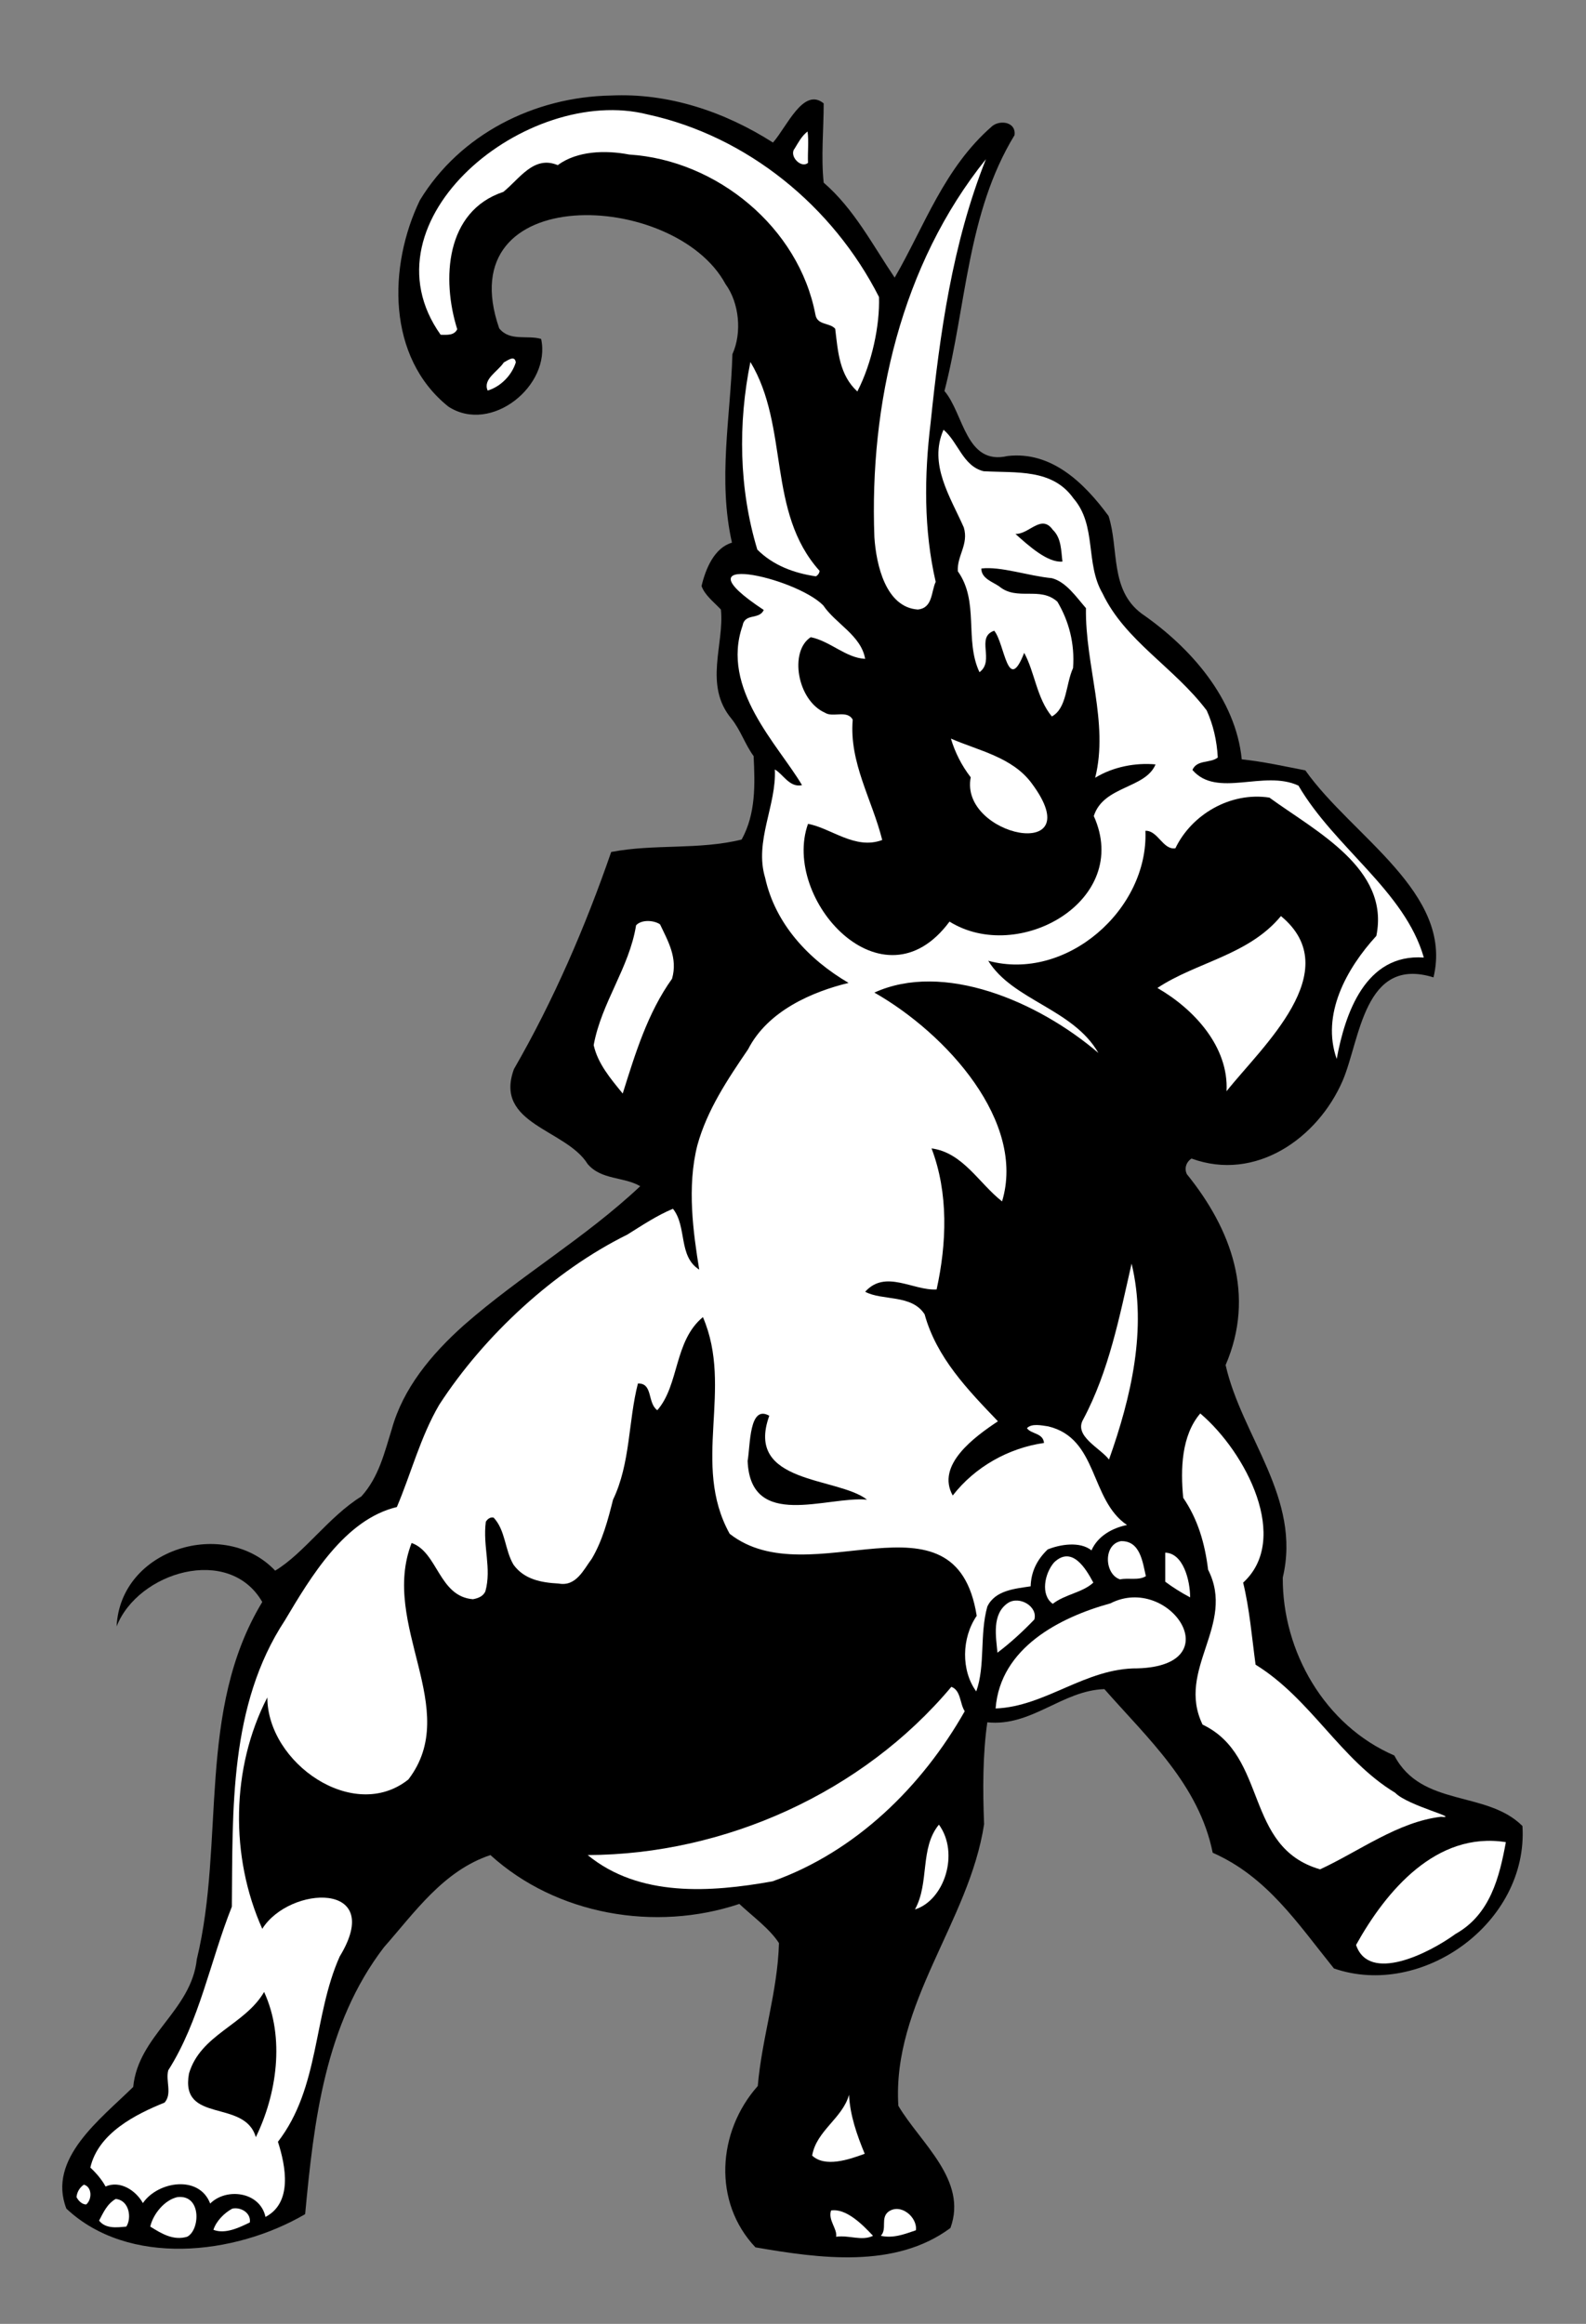 <?xml version="1.0" encoding="UTF-8" standalone="no"?>
<svg
   xmlns:dc="http://purl.org/dc/elements/1.1/"
   xmlns:cc="http://creativecommons.org/ns#"
   xmlns:rdf="http://www.w3.org/1999/02/22-rdf-syntax-ns#"
   xmlns:svg="http://www.w3.org/2000/svg"
   xmlns="http://www.w3.org/2000/svg"
   viewBox="0 0 458.667 672"
   height="672"
   width="458.667"
   xml:space="preserve"
   id="svg2"
   version="1.1"><rect x="0" y="0" width="458.667" height="672" fill="#808080" stroke="none"/><defs
     id="defs6" /><g
     transform="matrix(1.333,0,0,-1.333,0,672)"
     id="g10"><g
       transform="scale(0.1)"
       id="g12"><path
         id="path14"
         style="fill:#000000;fill-opacity:1;fill-rule:nonzero;stroke:none"
         d="m 1677,4732 c 30,34 66,121 110,85 0,-57 -6,-116 0,-172 66,-57 106,-135 154,-206 65,112 107,238 212,329 18,14 52,8 48,-20 -103,-169 -104,-369 -152,-555 42,-49 46,-162 137,-141 95,11 166,-58 219,-130 23,-71 2,-160 72,-212 107,-74 204,-185 217,-316 47,-5 92,-15 138,-24 101,-143 322,-266 278,-449 -151,47 -159,-135 -197,-224 -54,-125 -189,-220 -328,-169 -12,-8 -16,-22 -10,-34 97,-120 149,-263 84,-414 35,-155 165,-289 124,-461 -1,-160 91,-321 242,-386 59,-113 200,-75 278,-153 13,-210 -218,-375 -409,-309 -79,98 -145,199 -263,251 -30,148 -141,248 -235,355 -92,-3 -158,-82 -254,-72 -10,-69 -10,-147 -7,-221 -32,-211 -200,-389 -186,-611 48,-81 151,-161 113,-265 -120,-89 -284,-66 -423,-42 -93,98 -83,251 5,350 9,105 43,204 46,310 -20,31 -56,57 -86,85 -182,-61 -397,-24 -540,106 C 962,983 900,893 833,817 705,650 681,440 662,238 508,148 278,124 144,250 c -42,108 74,194 145,264 11,112 126,165 138,277 62,256 -1,539 142,775 -72,125 -270,65 -316,-53 8,169 234,237 344,121 62,37 116,117 187,161 38,42 50,95 66,146 24,87 84,161 157,226 122,107 263,189 382,301 -36,21 -84,13 -114,48 -47,76 -204,86 -160,206 86,149 155,309 211,471 93,18 190,4 283,27 31,56 29,120 26,181 -19,26 -28,56 -48,81 -61,73 -15,162 -23,237 -15,16 -35,31 -42,51 9,38 28,83 66,94 -31,137 -3,273 1,409 21,46 15,111 -15,152 -110,204 -602,224 -491,-96 23,-29 61,-14 91,-23 22,-101 -108,-207 -201,-147 -134,107 -131,305 -62,448 87,143 248,224 414,227 125,6 247,-35 352,-102" /><path
         id="path16"
         style="fill:#ffffff;fill-opacity:1;fill-rule:nonzero;stroke:none"
         d="m 1907,4397 c 2,-61 -15,-143 -47,-205 -39,36 -42,86 -48,136 -12,14 -39,7 -43,31 -36,189 -214,335 -404,347 -52,10 -113,8 -155,-23 -52,22 -83,-30 -118,-58 -126,-42 -134,-190 -100,-298 -7,-14 -22,-12 -36,-12 -177,249 188,544 449,478 216,-47 402,-199 502,-396" /><path
         id="path18"
         style="fill:#ffffff;fill-opacity:1;fill-rule:nonzero;stroke:none"
         d="m 1753,4688 c -15,-13 -42,15 -29,31 8,13 15,27 28,37 3,-21 0,-45 1,-68" /><path
         id="path20"
         style="fill:#ffffff;fill-opacity:1;fill-rule:nonzero;stroke:none"
         d="m 2139,4696 c -73,-183 -100,-379 -120,-572 -14,-115 -15,-232 11,-345 -10,-21 -6,-57 -39,-60 -69,5 -90,96 -94,157 -11,289 58,591 242,820" /><path
         id="path22"
         style="fill:#ffffff;fill-opacity:1;fill-rule:nonzero;stroke:none"
         d="m 1119,4255 c -9,-29 -34,-53 -61,-61 -11,25 22,41 35,61 8,4 24,17 26,0" /><path
         id="path24"
         style="fill:#ffffff;fill-opacity:1;fill-rule:nonzero;stroke:none"
         d="m 1778,3803 c 0,-5 -4,-10 -8,-12 -48,7 -93,24 -127,58 -40,132 -42,274 -15,407 85,-141 35,-325 150,-453" /><path
         id="path26"
         style="fill:#ffffff;fill-opacity:1;fill-rule:nonzero;stroke:none"
         d="m 2134,4019 c 71,-4 149,6 195,-59 51,-59 25,-141 63,-206 49,-103 155,-160 226,-254 14,-31 22,-65 24,-102 -16,-13 -45,-4 -55,-27 53,-62 155,1 230,-34 79,-135 231,-229 272,-373 -127,9 -171,-122 -189,-220 -34,96 21,196 86,267 30,146 -132,227 -232,300 -85,13 -169,-37 -204,-110 -27,-4 -38,39 -65,38 7,-171 -172,-328 -341,-282 53,-86 184,-104 239,-200 -132,113 -337,199 -486,131 158,-90 329,-281 277,-453 -50,39 -85,106 -153,115 37,-97 33,-206 11,-306 -51,-3 -111,44 -155,-5 37,-20 101,-5 129,-49 26,-94 93,-163 159,-232 -51,-34 -135,-95 -98,-161 48,62 121,103 198,114 -2,22 -28,19 -37,32 10,11 32,6 46,4 109,-26 90,-159 171,-214 -30,-6 -63,-23 -77,-55 -25,20 -68,13 -95,2 -24,-23 -36,-49 -37,-80 -32,-5 -77,-8 -94,-44 -17,-61 -4,-128 -24,-184 -33,45 -32,116 1,164 -46,289 -362,41 -536,178 -84,152 9,314 -58,470 -63,-52 -51,-147 -99,-202 -22,16 -9,59 -42,58 -21,-81 -16,-173 -54,-252 -11,-44 -23,-89 -46,-128 -18,-24 -34,-61 -72,-54 -38,2 -75,9 -98,41 -19,32 -17,74 -43,102 -8,2 -14,-4 -17,-9 -7,-53 13,-101 -1,-151 -5,-11 -16,-15 -27,-17 -74,6 -76,102 -133,122 -69,-178 110,-360 -7,-513 -119,-95 -306,36 -306,178 -79,-153 -81,-346 -11,-502 59,94 268,104 168,-60 -58,-130 -43,-284 -134,-402 17,-53 32,-132 -27,-163 -12,55 -85,64 -120,29 -24,63 -114,48 -146,1 -15,27 -49,50 -81,36 -8,15 -21,30 -33,41 17,75 99,116 161,141 17,19 2,47 8,70 68,107 91,237 138,355 2,210 -6,437 115,621 56,94 130,219 243,246 31,73 51,152 92,222 98,151 250,291 408,369 32,20 65,42 99,56 31,-39 11,-103 57,-132 -13,80 -27,180 -4,270 21,76 65,142 110,208 43,84 140,125 218,144 -87,51 -159,128 -181,228 -24,79 25,158 21,235 18,-10 32,-40 59,-34 -52,88 -177,209 -129,346 5,28 36,12 46,34 -197,130 68,72 129,10 27,-40 82,-65 91,-116 -42,2 -75,38 -118,47 -47,-30 -30,-137 31,-164 17,-11 48,7 60,-15 -8,-93 42,-173 64,-261 -59,-22 -111,26 -161,35 -58,-163 162,-408 307,-212 149,-93 396,45 313,229 21,66 112,59 134,112 -43,4 -92,-5 -131,-29 30,119 -22,244 -20,368 -21,24 -43,57 -74,65 -52,5 -110,26 -153,21 0,-22 25,-29 39,-39 39,-32 88,1 126,-33 25,-42 38,-91 34,-144 -16,-35 -13,-87 -46,-105 -33,40 -37,96 -60,138 -36,-92 -42,20 -65,48 -41,-14 2,-65 -32,-90 -33,70 0,153 -47,219 -2,34 24,58 13,95 -29,66 -77,137 -44,212 32,-27 42,-79 87,-90" /><path
         id="path28"
         style="fill:#000000;fill-opacity:1;fill-rule:nonzero;stroke:none"
         d="m 2284,3892 c 19,-18 18,-46 21,-69 -32,-3 -73,34 -102,60 30,-1 56,44 81,9" /><path
         id="path30"
         style="fill:#ffffff;fill-opacity:1;fill-rule:nonzero;stroke:none"
         d="m 2239,3341 c 128,-173 -158,-114 -133,14 -20,26 -34,54 -43,84 59,-26 134,-40 176,-98" /><path
         id="path32"
         style="fill:#ffffff;fill-opacity:1;fill-rule:nonzero;stroke:none"
         d="m 2661,2674 c 5,96 -70,178 -150,224 84,56 198,71 268,156 144,-119 -42,-284 -118,-380" /><path
         id="path34"
         style="fill:#ffffff;fill-opacity:1;fill-rule:nonzero;stroke:none"
         d="m 1432,3036 c 17,-36 39,-73 26,-118 -53,-74 -80,-163 -107,-249 -27,33 -54,65 -63,105 17,93 77,167 92,260 12,13 39,11 52,2" /><path
         id="path36"
         style="fill:#ffffff;fill-opacity:1;fill-rule:nonzero;stroke:none"
         d="m 2406,1875 c -19,25 -77,51 -56,87 56,105 79,224 105,338 34,-141 -1,-290 -49,-425" /><path
         id="path38"
         style="fill:#000000;fill-opacity:1;fill-rule:nonzero;stroke:none"
         d="m 1669,1970 c -54,-149 148,-132 212,-182 -87,8 -253,-67 -259,84 6,34 3,123 47,98" /><path
         id="path40"
         style="fill:#ffffff;fill-opacity:1;fill-rule:nonzero;stroke:none"
         d="m 2697,1608 c 14,-57 19,-119 27,-178 120,-74 184,-206 303,-278 27,-28 144,-56 99,-52 -93,-11 -176,-74 -262,-114 -166,48 -112,246 -255,314 -58,120 73,216 12,336 -7,57 -22,109 -54,156 -6,62 -4,135 37,183 100,-85 196,-273 93,-367" /><path
         id="path42"
         style="fill:#ffffff;fill-opacity:1;fill-rule:nonzero;stroke:none"
         d="m 2486,1622 c -16,-10 -38,-3 -56,-7 -34,11 -37,76 2,83 42,1 47,-46 54,-76" /><path
         id="path44"
         style="fill:#ffffff;fill-opacity:1;fill-rule:nonzero;stroke:none"
         d="m 2582,1576 c -19,10 -38,22 -54,34 v 63 c 39,-1 54,-60 54,-97" /><path
         id="path46"
         style="fill:#ffffff;fill-opacity:1;fill-rule:nonzero;stroke:none"
         d="m 2372,1608 c -24,-22 -61,-25 -88,-46 -27,19 -18,66 3,90 39,37 69,-14 85,-44" /><path
         id="path48"
         style="fill:#ffffff;fill-opacity:1;fill-rule:nonzero;stroke:none"
         d="m 2244,1528 c -25,-26 -51,-50 -80,-72 -3,34 -13,84 23,108 25,16 65,-8 57,-36" /><path
         id="path50"
         style="fill:#ffffff;fill-opacity:1;fill-rule:nonzero;stroke:none"
         d="m 2468,1422 c -113,1 -200,-83 -308,-87 10,132 140,198 249,228 127,65 263,-135 59,-141" /><path
         id="path52"
         style="fill:#ffffff;fill-opacity:1;fill-rule:nonzero;stroke:none"
         d="m 2093,1329 c -93,-164 -237,-305 -417,-369 -134,-24 -289,-35 -401,57 298,1 597,136 789,365 21,-8 18,-36 29,-53" /><path
         id="path54"
         style="fill:#ffffff;fill-opacity:1;fill-rule:nonzero;stroke:none"
         d="m 1985,899 c 32,58 10,133 52,184 45,-62 12,-164 -52,-184" /><path
         id="path56"
         style="fill:#ffffff;fill-opacity:1;fill-rule:nonzero;stroke:none"
         d="m 3267,1045 c -14,-76 -34,-157 -109,-199 -59,-43 -188,-107 -216,-24 65,117 174,247 325,223" /><path
         id="path58"
         style="fill:#000000;fill-opacity:1;fill-rule:nonzero;stroke:none"
         d="m 555,405 c -24,84 -165,28 -145,138 25,85 121,105 163,177 46,-100 27,-223 -18,-315" /><path
         id="path60"
         style="fill:#ffffff;fill-opacity:1;fill-rule:nonzero;stroke:none"
         d="m 1876,369 c -35,-13 -86,-30 -114,-4 9,54 66,81 80,132 2,-44 17,-87 34,-128" /><path
         id="path62"
         style="fill:#ffffff;fill-opacity:1;fill-rule:nonzero;stroke:none"
         d="m 187,259 c -9,0 -17,8 -21,16 1,11 7,21 16,27 18,-5 18,-32 5,-43" /><path
         id="path64"
         style="fill:#ffffff;fill-opacity:1;fill-rule:nonzero;stroke:none"
         d="m 406,189 c -30,-9 -56,7 -80,22 6,27 31,58 59,64 53,6 49,-72 21,-86" /><path
         id="path66"
         style="fill:#ffffff;fill-opacity:1;fill-rule:nonzero;stroke:none"
         d="m 274,211 c -21,-2 -45,-5 -59,13 9,17 17,36 36,47 30,-3 35,-42 23,-60" /><path
         id="path68"
         style="fill:#ffffff;fill-opacity:1;fill-rule:nonzero;stroke:none"
         d="m 1894,191 c -25,-12 -51,2 -80,-2 3,17 -18,36 -11,57 32,5 67,-29 91,-55" /><path
         id="path70"
         style="fill:#ffffff;fill-opacity:1;fill-rule:nonzero;stroke:none"
         d="m 542,220 c -23,-11 -53,-26 -79,-16 6,19 24,37 41,46 18,4 41,-9 38,-30" /><path
         id="path72"
         style="fill:#ffffff;fill-opacity:1;fill-rule:nonzero;stroke:none"
         d="m 1987,203 c -24,-8 -48,-18 -76,-12 14,15 -1,38 16,52 27,20 64,-12 60,-40" /></g></g></svg>